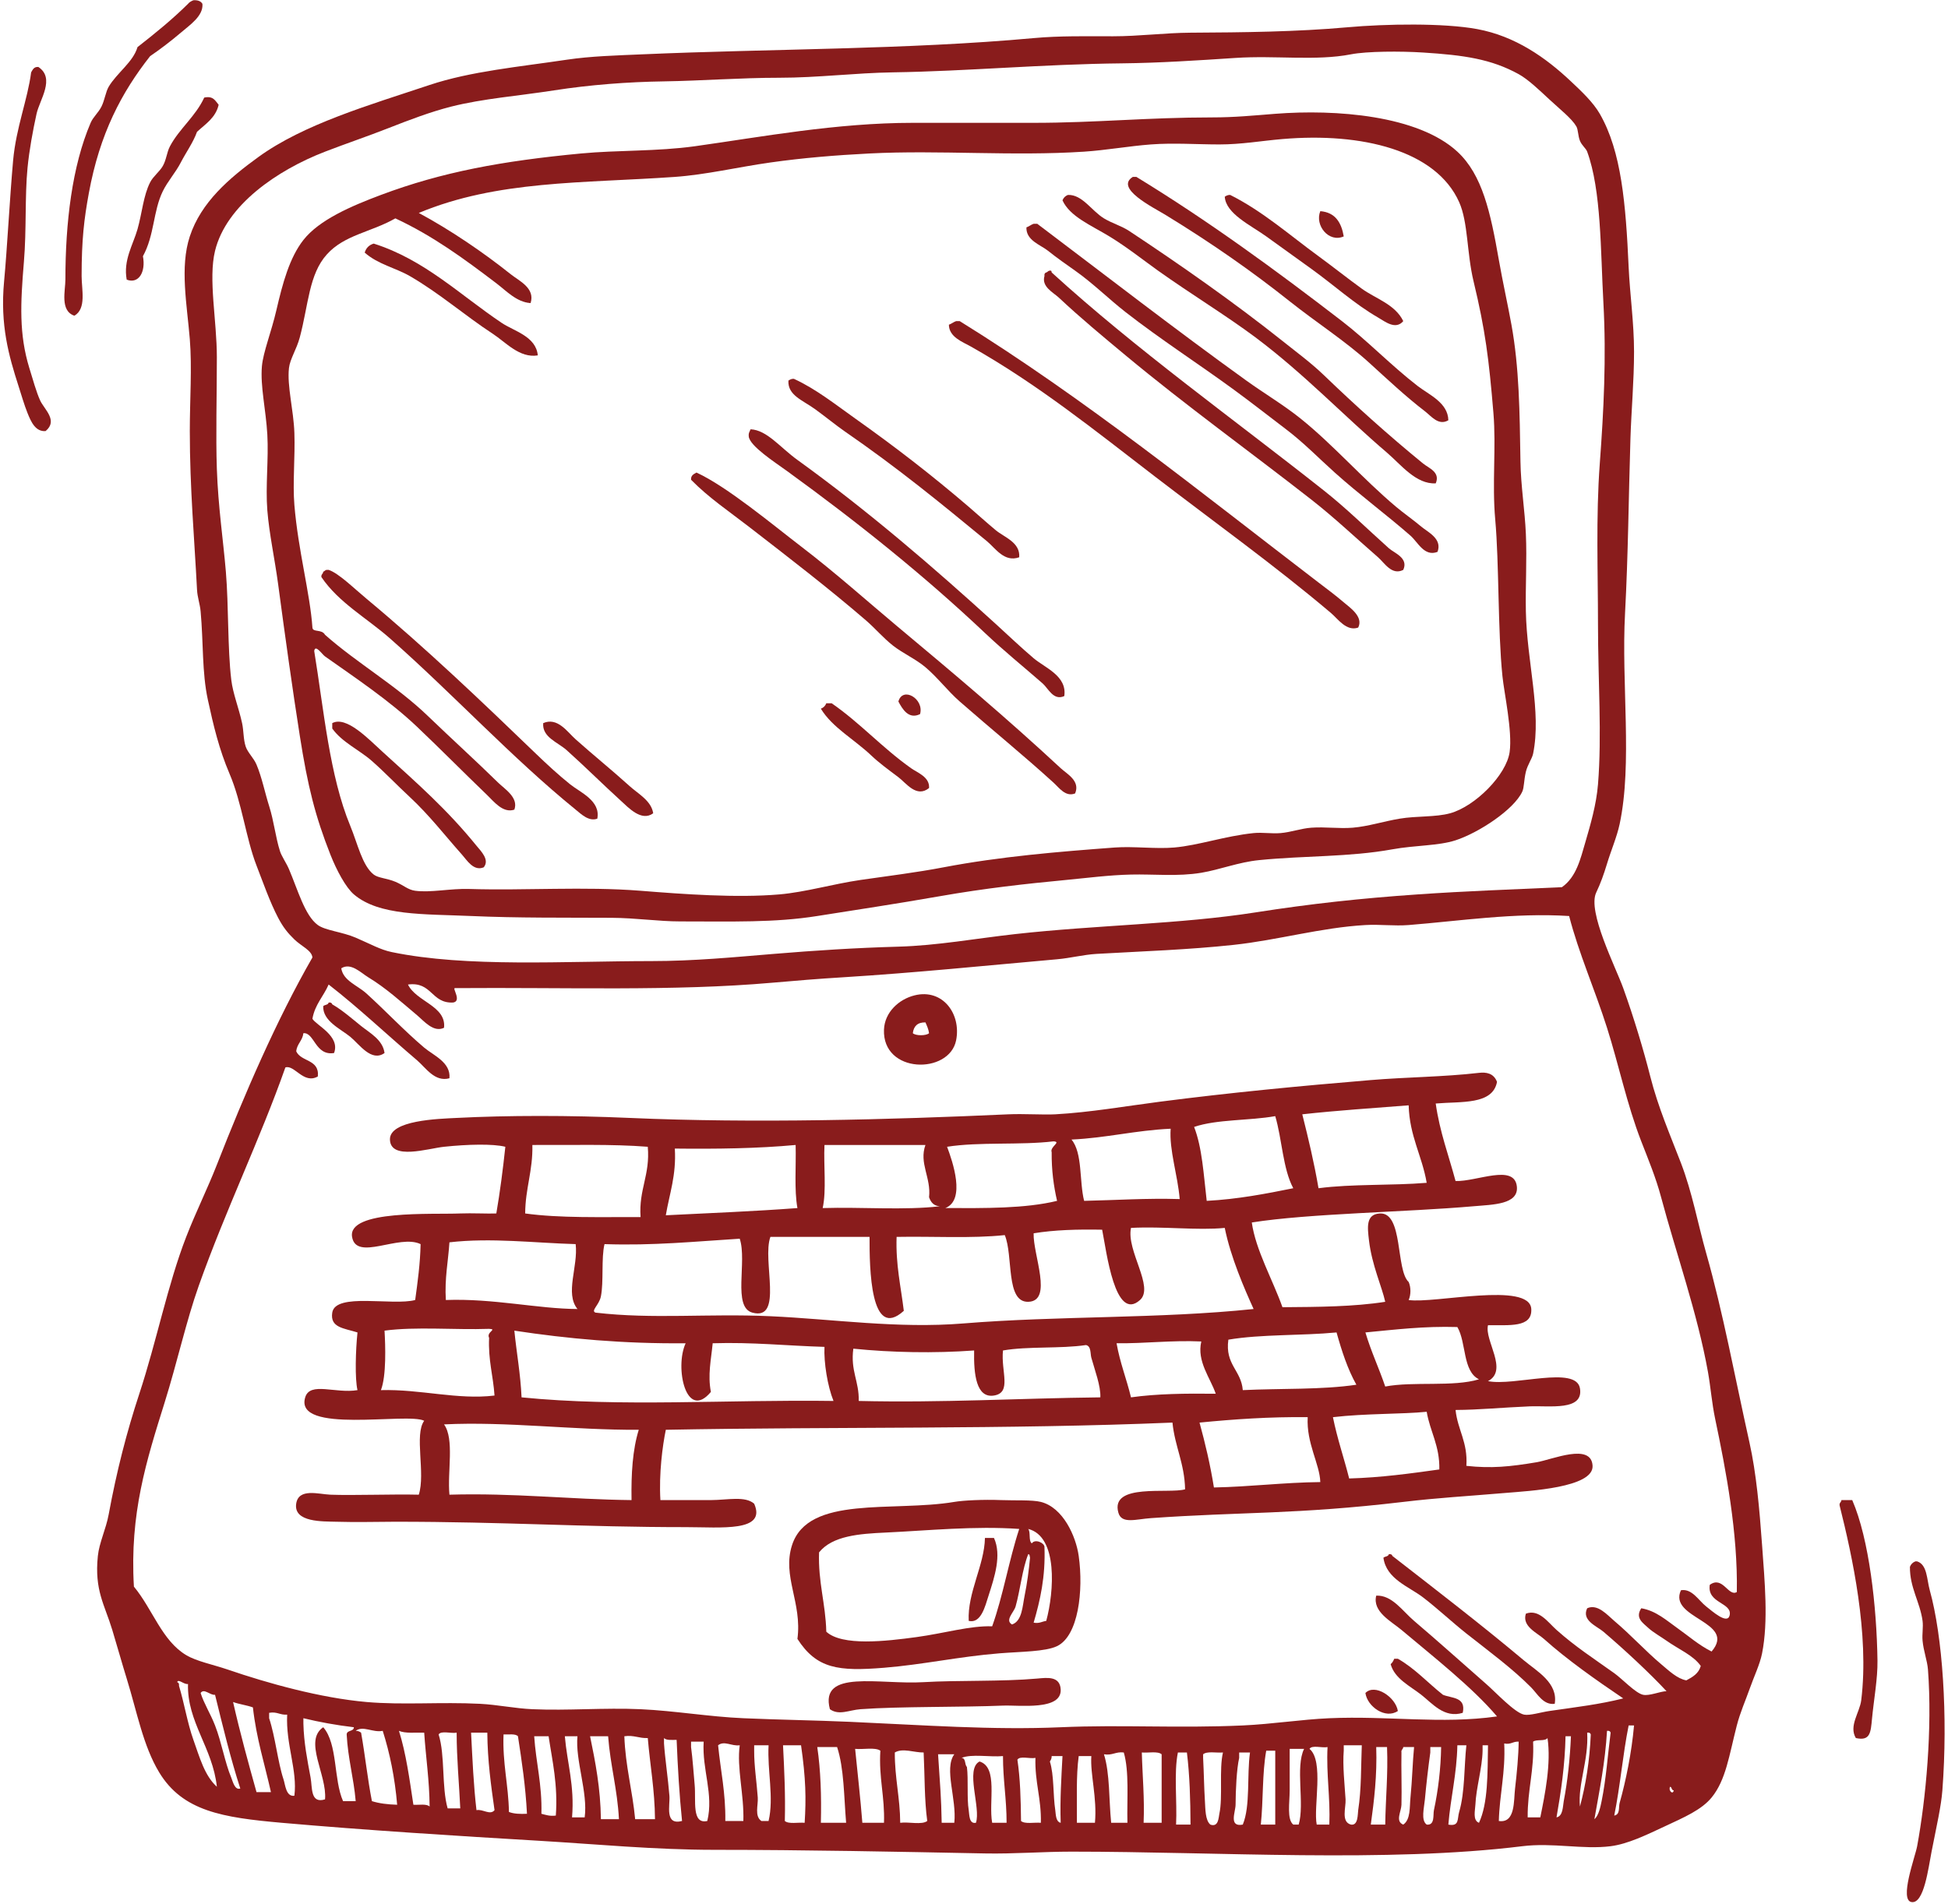 <?xml version="1.0" encoding="UTF-8" standalone="no"?><svg xmlns="http://www.w3.org/2000/svg" xmlns:xlink="http://www.w3.org/1999/xlink" fill="#000000" height="1694.3" preserveAspectRatio="xMidYMid meet" version="1" viewBox="359.7 379.7 1733.4 1694.3" width="1733.4" zoomAndPan="magnify"><g fill="#891c1c" fill-rule="evenodd" id="change1_1"><path d="M 539.828 383.125 C 540.75 393.945 528.559 401.945 520.578 408.801 C 511.887 416.238 501.895 423.805 493.293 429.656 C 467.973 461.828 448.457 498.527 438.754 551.594 C 434.535 574.613 432.328 592.887 432.328 625.402 C 432.328 637.547 436.77 654.348 425.91 660.691 C 412.898 656.355 417.891 638.324 417.891 628.605 C 417.891 578.098 423.793 527.699 440.344 489.027 C 442.582 483.801 447.223 480.062 449.977 474.57 C 452.816 468.938 453.777 461.383 456.395 456.934 C 463.559 444.711 478.215 434.945 482.062 421.629 C 497.684 409.422 513.031 396.984 526.992 383.125 C 528.168 381.637 529.91 380.684 531.801 379.918 C 535.785 379.68 538.461 380.734 539.828 383.125" fill="inherit"/><path d="M 1849.039 1973.102 C 1846.91 1973.09 1847.566 1970.289 1845.828 1969.902 C 1844.004 1973.18 1848.348 1977.539 1849.039 1973.102 Z M 1268.238 2000.383 C 1271.676 2003.359 1279.973 2001.469 1285.891 2002 C 1286.434 1980.57 1280.414 1965.762 1281.07 1944.23 C 1276.184 1945.238 1267.242 1942.18 1265.016 1945.832 C 1267.535 1962.578 1268.062 1981.301 1268.238 2000.383 Z M 1317.961 2002 C 1323.312 2002 1328.664 2002 1334.016 2002 C 1336.059 1979.59 1329.723 1958.949 1330.805 1942.633 C 1327.066 1942.633 1323.312 1942.633 1319.574 1942.633 C 1317.168 1960.551 1318.113 1981.82 1317.961 2002 Z M 1295.512 1942.633 C 1295.574 1944.832 1294.742 1946.148 1293.914 1947.441 C 1297.742 1959.672 1296.621 1977.152 1298.723 1990.758 C 1299.215 1993.969 1299.012 2001.121 1303.531 2002 C 1302.852 1980.98 1304.137 1961.949 1305.145 1942.633 C 1301.934 1942.633 1298.723 1942.633 1295.512 1942.633 Z M 1220.098 1952.262 C 1221.5 1963.488 1219.949 1980.148 1221.699 1990.758 C 1222.34 1994.539 1221.797 2003.262 1228.117 2002 C 1232.707 1988.73 1218.27 1954.07 1231.34 1947.441 C 1248.129 1952.582 1239.188 1983.441 1242.566 2002 C 1246.836 2002 1251.117 2002 1255.398 2002 C 1255.438 1981.082 1252.148 1963.531 1252.199 1942.633 C 1240.41 1943.672 1224.398 1940.512 1215.297 1944.23 C 1219.398 1944.398 1217.867 1950.211 1220.098 1952.262 Z M 1197.648 2002 C 1201.379 2002 1205.137 2002 1208.867 2002 C 1211.18 1980.852 1199.457 1953.898 1208.867 1941.031 C 1204.051 1941.031 1199.238 1941.031 1194.43 1941.031 C 1196.238 1969.102 1197.238 1978.492 1197.648 2002 Z M 1462.363 1939.422 C 1462.363 1941.031 1462.363 1942.633 1462.363 1944.23 C 1460.121 1953.973 1459.242 1972.602 1459.164 1985.941 C 1459.129 1992.312 1452.793 2006.039 1465.574 2003.602 C 1472.473 1986.961 1469.102 1960.051 1471.996 1939.422 C 1468.785 1939.422 1465.574 1939.422 1462.363 1939.422 Z M 1430.281 1941.031 C 1430.281 1942.09 1430.281 1943.152 1430.281 1944.23 C 1431.023 1958.93 1431.074 1969.602 1431.879 1982.73 C 1432.32 1989.723 1432.145 1999.82 1436.715 2003.602 C 1444.066 2006.211 1444.004 1997.23 1444.723 1993.969 C 1447.934 1979.211 1444.383 1954.512 1447.934 1939.422 C 1442.039 1939.93 1433.73 1938.051 1430.281 1941.031 Z M 1407.828 1939.422 C 1404.152 1957.68 1407.227 1982.68 1406.219 2003.602 C 1410.484 2003.602 1414.766 2003.602 1419.062 2003.602 C 1418.973 1981.219 1418.305 1959.41 1415.852 1939.422 C 1413.168 1939.422 1410.484 1939.422 1407.828 1939.422 Z M 1377.332 2002 C 1382.684 2002 1388.023 2002 1393.375 2002 C 1393.375 1981.668 1393.375 1961.352 1393.375 1941.031 C 1389.922 1938.051 1381.625 1939.93 1375.734 1939.422 C 1376.273 1960.289 1378.238 1979.699 1377.332 2002 Z M 1342.039 1941.031 C 1347.402 1958.133 1346.383 1981.602 1348.461 2002 C 1353.27 2002 1358.094 2002 1362.914 2002 C 1362.422 1980.539 1364.629 1956.41 1359.691 1939.422 C 1352.363 1938.512 1349.695 1942.262 1342.039 1941.031 Z M 1486.438 1937.801 C 1482.801 1957.699 1483.883 1982.328 1481.617 2003.602 C 1485.898 2003.602 1490.18 2003.602 1494.461 2003.602 C 1494.461 1981.668 1494.461 1959.73 1494.461 1937.801 C 1491.777 1937.801 1489.109 1937.801 1486.438 1937.801 Z M 1155.93 1939.422 C 1155.828 1961.98 1160.609 1979.66 1160.738 2002 C 1168.258 2000.949 1179.957 2004.082 1184.801 2000.383 C 1182.199 1981.602 1182.598 1959.801 1181.598 1939.422 C 1173.387 1939.609 1163.047 1935.18 1155.93 1939.422 Z M 1507.301 1941.031 C 1507.301 1950.602 1507.301 1962 1507.301 1973.102 C 1507.301 1983.871 1504.695 1999 1510.5 2003.602 C 1512.113 2003.602 1513.711 2003.602 1515.324 2003.602 C 1520.762 1984.969 1512.164 1952.312 1520.133 1936.199 C 1515.852 1936.199 1511.57 1936.199 1507.301 1936.199 C 1507.301 1937.801 1507.301 1939.422 1507.301 1941.031 Z M 1127.051 2002 C 1133.461 2002 1139.879 2002 1146.301 2002 C 1147.117 1978.691 1141.559 1961.82 1143.078 1937.801 C 1138.297 1934.578 1127.949 1936.91 1120.629 1936.199 C 1122.809 1958.09 1125.289 1979.68 1127.051 2002 Z M 1632.438 1934.602 C 1632.438 1936.199 1632.438 1937.801 1632.438 1939.422 C 1630.562 1952.852 1628.75 1968.801 1627.629 1981.133 C 1626.922 1988.832 1623.902 1999.781 1629.227 2003.602 C 1636.707 2004.422 1634.754 1994.883 1635.66 1990.758 C 1639.438 1973.199 1641.781 1953.559 1642.07 1934.602 C 1638.859 1934.602 1635.66 1934.602 1632.438 1934.602 Z M 1608.363 1934.602 C 1608.273 1936.652 1606.324 1936.82 1606.766 1939.422 C 1606.473 1953.582 1607.152 1971.781 1606.766 1985.941 C 1606.602 1991.961 1601.035 2000.75 1608.363 2003.602 C 1614.984 1999.152 1613.93 1988.102 1614.785 1979.531 C 1616.332 1964.133 1616.723 1947.211 1617.996 1934.602 C 1614.785 1934.602 1611.586 1934.602 1608.363 1934.602 Z M 1579.492 2003.602 C 1583.785 2003.602 1588.051 2003.602 1592.332 2003.602 C 1592.648 1980.391 1594.914 1959.133 1593.934 1934.602 C 1590.723 1934.602 1587.512 1934.602 1584.312 1934.602 C 1585.145 1960.051 1582.461 1981.973 1579.492 2003.602 Z M 1531.363 2003.602 C 1535.094 2003.602 1538.844 2003.602 1542.586 2003.602 C 1543.527 1979.121 1539.789 1959.34 1540.984 1934.602 C 1536.113 1935.609 1527.172 1932.551 1524.945 1936.199 C 1538.039 1947.062 1528.27 1987.91 1531.363 2003.602 Z M 1090.141 2002 C 1097.629 2002 1105.117 2002 1112.609 2002 C 1110.648 1978.82 1110.82 1953.512 1104.59 1934.602 C 1098.711 1934.602 1092.82 1934.602 1086.938 1934.602 C 1089.949 1955.109 1090.719 1977.871 1090.141 2002 Z M 1678.965 1937.801 C 1678.688 1953.133 1673.16 1971.051 1672.555 1985.941 C 1672.34 1990.91 1669.973 1999.852 1675.754 2002 C 1683.887 1984.449 1683.348 1958.242 1683.773 1933 C 1682.176 1933 1680.574 1933 1678.965 1933 C 1678.965 1934.602 1678.965 1936.199 1678.965 1937.801 Z M 1648.492 2003.602 C 1658.527 2005.441 1656.273 1998.59 1658.113 1992.359 C 1663.324 1974.742 1662.48 1951.102 1664.535 1933 C 1661.852 1933 1659.184 1933 1656.512 1933 C 1656.008 1958.711 1650.508 1979.422 1648.492 2003.602 Z M 1555.414 1937.801 C 1554.332 1951.16 1556.184 1967.609 1557.039 1981.133 C 1557.48 1988.289 1552.758 2001.25 1561.848 2003.602 C 1568.422 2004.66 1567.742 1994.129 1568.27 1990.758 C 1571.203 1971.801 1570.715 1951.762 1571.469 1933 C 1566.129 1933 1560.777 1933 1555.414 1933 C 1555.414 1934.602 1555.414 1936.199 1555.414 1937.801 Z M 1058.059 2000.383 C 1061.508 2003.359 1069.809 2001.469 1075.711 2002 C 1077.07 1980.41 1076.77 1962.84 1072.5 1933 C 1067.148 1933 1061.789 1933 1056.461 1933 C 1057.559 1954.871 1058.668 1976.77 1058.059 2000.383 Z M 1030.789 1937.801 C 1030.668 1951.031 1033.078 1965.992 1033.988 1979.531 C 1034.449 1986.27 1030.898 1996.051 1037.199 2000.383 C 1039.34 2000.383 1041.48 2000.383 1043.609 2000.383 C 1048.527 1979.422 1042.371 1955.652 1043.609 1933 C 1039.34 1933 1035.059 1933 1030.789 1933 C 1030.789 1934.602 1030.789 1936.199 1030.789 1937.801 Z M 998.691 1933 C 1000.887 1955.391 1005.488 1975.402 1005.109 2000.383 C 1010.461 2000.383 1015.809 2000.383 1021.16 2000.383 C 1021.918 1976.898 1015.168 1953.23 1017.938 1933 C 1010.738 1934.02 1004.238 1928.621 998.691 1933 Z M 1698.215 1931.402 C 1699.426 1957.199 1694.074 1976.441 1693.406 2000.383 C 1708.289 2002.633 1706.578 1982.23 1707.848 1971.5 C 1709.438 1958.09 1710.961 1941.941 1711.059 1929.789 C 1705.887 1929.441 1704.273 1932.629 1698.215 1931.402 Z M 974.633 1934.602 C 975.973 1944.102 977.09 1960.34 977.836 1968.301 C 979.129 1982.121 974.957 2003.559 989.07 2000.383 C 994.898 1976.359 984.309 1954.871 985.855 1929.789 C 982.113 1929.789 978.367 1929.789 974.633 1929.789 C 974.633 1931.402 974.633 1933 974.633 1934.602 Z M 1723.902 1929.789 C 1725.062 1955.039 1718.84 1972.859 1719.082 1997.172 C 1722.82 1997.172 1726.574 1997.172 1730.312 1997.172 C 1734.48 1976.719 1740.059 1949.191 1736.734 1926.57 C 1734.531 1929.719 1726.898 1927.449 1723.902 1929.789 Z M 950.559 1931.402 C 951.32 1943.449 954.16 1962.77 955.371 1977.93 C 956.07 1986.551 950.852 2004.508 966.605 2000.383 C 964.23 1977.09 962.785 1952.852 961.789 1928.191 C 957.531 1928.172 952.625 1928.789 950.559 1926.57 C 950.559 1928.191 950.559 1929.789 950.559 1931.402 Z M 1744.742 1997.172 C 1750.66 1996.039 1750.32 1987.152 1751.176 1982.73 C 1754.613 1964.781 1756.742 1944.961 1757.574 1924.973 C 1755.973 1924.973 1754.363 1924.973 1752.777 1924.973 C 1752.195 1951.141 1748.734 1974.43 1744.742 1997.172 Z M 924.887 1998.77 C 930.773 1998.77 936.652 1998.77 942.535 1998.77 C 942.332 1972.77 938.148 1950.75 936.117 1926.57 C 928.25 1926.941 923.973 1923.762 915.266 1924.973 C 916.227 1951.809 922.504 1973.352 924.887 1998.77 Z M 894.402 1998.77 C 899.746 1998.77 905.105 1998.77 910.449 1998.77 C 909.109 1972.301 902.766 1950.84 900.828 1924.973 C 895.473 1924.973 890.125 1924.973 884.77 1924.973 C 889.523 1948.051 894.059 1971.32 894.402 1998.77 Z M 868.73 1997.172 C 872.477 1997.172 876.219 1997.172 879.965 1997.172 C 882.992 1975.262 871.434 1945.961 873.547 1924.973 C 869.797 1924.973 866.059 1924.973 862.316 1924.973 C 864.383 1949.109 871.082 1968.609 868.73 1997.172 Z M 841.461 1993.969 C 845.301 1994.941 848.781 1996.281 854.297 1995.57 C 856.227 1967.961 851.203 1947.301 847.871 1924.973 C 843.594 1924.973 839.32 1924.973 835.043 1924.973 C 836.609 1948.551 842.195 1968.09 841.461 1993.969 Z M 812.578 1992.359 C 816.801 1994.02 822.426 1994.281 828.617 1993.969 C 827.379 1969.531 824.016 1947.23 820.598 1924.973 C 818.27 1922.492 812.383 1923.57 807.766 1923.371 C 806.758 1948.98 812.129 1968.199 812.578 1992.359 Z M 1765.605 1987.539 C 1770.758 1968.09 1774.23 1946.988 1775.227 1923.371 C 1774.875 1922.121 1773.891 1921.5 1772.027 1921.77 C 1773.465 1946.211 1763.543 1967.832 1765.605 1987.539 Z M 783.695 1990.758 C 789.305 1989.531 795.805 1995.609 799.746 1990.758 C 796.633 1968.73 793.523 1946.711 793.328 1921.77 C 788.516 1921.77 783.695 1921.77 778.883 1921.77 C 780.094 1945.16 781.078 1968.762 783.695 1990.758 Z M 758.027 1989.16 C 761.77 1989.16 765.516 1989.16 769.262 1989.16 C 768.234 1966.641 766.074 1945.27 766.047 1921.77 C 761.176 1922.77 752.234 1919.719 750.008 1923.371 C 755.902 1942.07 752.559 1970.012 758.027 1989.16 Z M 1778.449 1998.77 C 1782.266 1995.699 1783.852 1987.652 1784.871 1982.73 C 1788.914 1962.82 1790.301 1941.961 1792.895 1921.77 C 1792.527 1920.52 1791.531 1919.902 1789.684 1920.16 C 1788.031 1948.48 1782.934 1973.309 1778.449 1998.77 Z M 727.543 1985.941 C 732.562 1986.27 739.324 1984.859 741.988 1987.539 C 741.812 1964.18 738.617 1943.859 737.164 1921.77 C 729.332 1921.582 720.258 1922.621 714.707 1920.16 C 720.996 1940.078 724.105 1963.172 727.543 1985.941 Z M 681.012 1921.77 C 684.566 1941.75 686.785 1963.062 690.641 1982.73 C 697.16 1984.781 704.789 1985.699 713.105 1985.941 C 711.059 1961.801 706.586 1940.062 700.262 1920.16 C 691.441 1921.992 682.836 1915.211 676.207 1920.16 C 678.41 1920.09 679.727 1920.91 681.012 1921.77 Z M 1796.105 1995.57 C 1801.531 1994.691 1799.832 1988.16 1800.914 1984.34 C 1806.492 1964.5 1811.555 1939.672 1813.73 1915.359 C 1812.133 1915.359 1810.535 1915.359 1808.922 1915.359 C 1803.723 1941.16 1801.367 1969.828 1796.105 1995.57 Z M 629.672 1913.742 C 630.074 1930.82 633.191 1946.211 636.09 1961.871 C 637.719 1970.68 635.727 1985.23 648.922 1981.133 C 650.906 1959.473 629.539 1928.992 647.32 1916.961 C 660.324 1931.77 656.414 1963.488 664.973 1982.73 C 668.715 1982.73 672.461 1982.73 676.207 1982.73 C 674.453 1962.02 669.273 1944.73 668.188 1923.371 C 668.344 1919.25 674.445 1921.082 674.602 1916.961 C 658.797 1915.102 643.895 1912.359 629.672 1908.93 C 629.672 1910.531 629.672 1912.129 629.672 1913.742 Z M 599.188 1908.93 C 604.766 1925.84 606.859 1947.941 612.02 1963.469 C 613.578 1968.148 614.145 1978.969 621.652 1977.93 C 624.512 1955.262 613.906 1932.203 615.234 1905.73 C 608.816 1906.25 606.332 1902.859 599.188 1904.121 C 599.188 1905.73 599.188 1907.332 599.188 1908.93 Z M 587.953 1974.711 C 592.227 1974.711 596.512 1974.711 600.797 1974.711 C 595.227 1949.801 587.789 1926.762 584.75 1899.301 C 579.281 1897.293 572.559 1896.52 567.098 1894.5 C 573.312 1921.969 580.598 1948.391 587.953 1974.711 Z M 551.051 1915.359 C 556.902 1930.371 559.816 1948.398 565.5 1961.871 C 566.758 1964.852 568.535 1973.223 573.52 1971.5 C 564.875 1944.84 558.031 1916.398 551.051 1888.07 C 546.582 1888.66 541.293 1881.961 538.219 1886.473 C 541.234 1896.02 546.965 1904.812 551.051 1915.359 Z M 518.965 1880.062 C 523.727 1895.742 526.418 1913.102 531.801 1928.191 C 537.312 1943.629 541.738 1960.07 552.664 1969.902 C 549.059 1935.441 526.016 1912.172 526.996 1878.461 C 523.43 1879.16 518.289 1873.48 517.363 1876.832 C 518.621 1877.191 519.227 1878.199 518.965 1880.062 Z M 1613.184 1202.992 C 1600.254 1204.012 1587.777 1202.242 1574.691 1202.992 C 1535.371 1205.223 1496.613 1216.422 1457.555 1220.633 C 1416.922 1225.012 1377.445 1226.27 1335.617 1228.66 C 1323.867 1229.332 1312.195 1232.422 1300.32 1233.461 C 1237.32 1239.02 1175.039 1245.441 1109.398 1249.52 C 1088.137 1250.82 1068.188 1252.453 1046.828 1254.332 C 959.219 1262.043 863.004 1258.352 764.445 1259.133 C 762.023 1259.152 770.789 1270.762 762.844 1271.973 C 743.266 1272.82 744.25 1253.121 722.727 1255.93 C 730.02 1271.18 756.992 1275.023 754.816 1294.434 C 745.473 1298.922 737.098 1288.531 730.754 1283.203 C 716.105 1270.91 703.133 1259.043 687.438 1249.52 C 680.824 1245.52 671.922 1236.07 663.359 1241.492 C 665.195 1252.672 677.602 1256.492 685.828 1263.961 C 703.438 1279.961 719.094 1296.762 737.164 1312.09 C 745.379 1319.039 760.988 1325.191 759.629 1339.359 C 746.527 1342.961 738.633 1330.012 730.754 1323.32 C 703.977 1300.543 678.84 1276.66 652.137 1255.93 C 647.629 1266.402 639.926 1273.66 637.699 1286.422 C 641.117 1292.25 662.691 1301.832 656.953 1316.902 C 640.141 1319.602 639.461 1298.312 629.672 1299.262 C 628.871 1305.93 624.066 1308.609 623.266 1315.301 C 627.5 1324.953 644.137 1322.23 642.516 1337.762 C 629.883 1344.973 621.727 1327.051 613.633 1329.73 C 590.926 1394.152 560.598 1456.332 536.617 1523.871 C 525.402 1555.449 517.43 1592.051 506.129 1628.152 C 490.047 1679.582 474.984 1726.641 478.859 1791.801 C 495.598 1812.031 503.754 1839.859 525.383 1852.77 C 534.641 1858.32 549.023 1861.082 562.285 1865.602 C 598.219 1877.93 645 1890.902 685.828 1894.5 C 718.145 1897.328 751.945 1894.312 786.91 1896.102 C 802.191 1896.879 817.992 1900.23 833.434 1900.902 C 864.961 1902.301 897.316 1899.449 929.703 1900.902 C 960.094 1902.301 990.531 1907.59 1021.16 1908.93 C 1052.758 1910.312 1084.438 1910.762 1115.82 1912.129 C 1181.199 1915.02 1242.848 1919.621 1303.531 1916.961 C 1358.332 1914.539 1406.973 1918 1465.574 1915.359 C 1491.801 1914.172 1517.828 1910.012 1542.586 1908.93 C 1595.281 1906.621 1642.008 1914.352 1691.809 1907.332 C 1669.809 1881.359 1634.805 1853.922 1606.766 1830.32 C 1597.797 1822.762 1580.723 1814.133 1584.312 1799.832 C 1598.414 1799.172 1607.684 1813.52 1617.996 1822.289 C 1640.598 1841.5 1658.816 1858.02 1682.176 1878.461 C 1690.688 1885.891 1707.57 1904.09 1715.883 1905.73 C 1720.996 1906.73 1730.562 1903.641 1738.332 1902.5 C 1762.23 1899.039 1783.273 1896.582 1804.113 1891.293 C 1780.227 1875.141 1754.059 1856.77 1733.523 1838.332 C 1727.391 1832.832 1713.816 1827.172 1717.469 1815.871 C 1729.078 1811.512 1737.113 1823.52 1744.742 1830.32 C 1761.602 1845.32 1777.129 1855.301 1796.105 1868.832 C 1803.219 1873.891 1815.016 1886.633 1821.766 1888.07 C 1827.395 1889.262 1836.852 1885.031 1842.617 1884.859 C 1828.062 1869.121 1804.992 1847.699 1786.473 1831.922 C 1780.652 1826.973 1766.816 1821.961 1772.027 1811.062 C 1781.332 1806.789 1789.984 1817.129 1796.105 1822.289 C 1811.34 1835.141 1823.68 1848.93 1837.809 1860.801 C 1844.781 1866.66 1852.188 1873.82 1860.27 1875.23 C 1865.848 1872.27 1871.277 1869.141 1873.102 1862.402 C 1866.352 1852.793 1853.309 1847.57 1842.617 1839.93 C 1838.426 1836.949 1830.367 1832.262 1826.574 1828.699 C 1821.641 1824.082 1814.461 1819.828 1820.152 1811.062 C 1833.324 1813.242 1842.98 1822.18 1852.25 1828.699 C 1862.246 1835.762 1871.262 1843.812 1882.734 1849.562 C 1905.512 1822.922 1843.789 1820.262 1855.461 1795.02 C 1865.371 1793.359 1871.137 1804.129 1877.922 1809.461 C 1883.34 1813.699 1896.66 1825.699 1898.762 1817.492 C 1901.559 1805.84 1878.492 1806.941 1881.121 1790.223 C 1892.68 1781.812 1897.668 1801.078 1905.184 1796.621 C 1906.191 1744.191 1895.516 1688.152 1885.934 1642.609 C 1882.934 1628.34 1881.953 1614.5 1879.523 1600.883 C 1870.141 1548.41 1850.852 1494.16 1837.809 1445.242 C 1833.172 1427.832 1826.664 1412.25 1820.152 1395.512 C 1807.398 1362.691 1800.184 1327.52 1789.684 1294.434 C 1778.805 1260.191 1764.586 1228.34 1755.973 1194.961 C 1707.246 1191.855 1658.504 1199.383 1613.184 1202.992 Z M 1770.43 1129.188 C 1774.961 1113.609 1780.164 1095.957 1781.648 1077.836 C 1785.211 1034.332 1781.648 985.102 1781.648 935.047 C 1781.648 889.391 1779.723 839.883 1783.246 792.246 C 1786.723 745.457 1789.152 697.938 1786.473 649.457 C 1783.891 602.73 1784.684 549.191 1772.027 514.691 C 1770.906 511.668 1767.332 509.25 1765.605 505.059 C 1763.805 500.676 1764.082 495.148 1762.395 492.227 C 1758.355 485.215 1747.816 476.965 1738.332 468.152 C 1729.77 460.207 1719.609 450.398 1711.059 445.688 C 1686.543 432.191 1662.316 428.754 1626.016 426.449 C 1605.984 425.164 1575.941 425.289 1561.848 428.047 C 1530.773 434.117 1494.699 428.902 1459.164 431.258 C 1425.094 433.512 1390.957 435.73 1358.094 436.082 C 1287.832 436.801 1220.188 443.082 1154.32 444.09 C 1120.797 444.594 1087.328 448.898 1053.238 448.898 C 1018.711 448.898 984.266 451.594 950.559 452.121 C 918.137 452.602 884.613 455.172 852.684 460.133 C 821.25 465.027 789.387 467.445 761.242 474.562 C 742.754 479.258 724 486.398 705.086 493.828 C 686.672 501.055 667.402 507.551 648.922 514.691 C 606.312 531.137 561.012 562.25 551.051 602.934 C 544.914 628.051 552.664 664.957 552.664 697.598 C 552.664 731.984 551.641 767.594 552.664 797.07 C 553.836 830.953 558.375 860.734 560.684 888.512 C 563.246 919.27 562.129 956.695 565.5 984.785 C 566.953 996.961 572.195 1009.805 575.117 1023.277 C 576.629 1030.227 576.145 1037.52 578.332 1044.156 C 580.105 1049.492 585.531 1054.391 587.953 1060.195 C 592.762 1071.617 595.387 1085.113 599.188 1097.09 C 603.508 1110.688 604.766 1124.375 608.816 1137.195 C 610.281 1141.816 614.445 1147.645 616.84 1153.25 C 624.707 1171.645 630.918 1194.551 642.516 1202.992 C 649.211 1207.871 664.328 1209.102 676.207 1214.223 C 689.812 1220.07 698.07 1224.93 708.293 1227.062 C 775.043 1240.902 862.484 1235.082 939.324 1235.07 C 977.391 1235.07 1012.848 1231.582 1048.438 1228.66 C 1085.32 1225.602 1121.238 1223.293 1159.129 1222.23 C 1193.59 1221.281 1228.418 1214.891 1263.414 1211 C 1336.156 1202.93 1409.82 1202.242 1476.805 1191.754 C 1526.328 1184.008 1570.324 1179.238 1621.207 1175.723 C 1664.293 1172.727 1703.809 1171.406 1749.566 1169.289 C 1762.41 1160.223 1766.023 1144.246 1770.43 1129.188 Z M 637.699 1231.863 C 637.16 1225.551 627.828 1221.82 621.652 1215.82 C 615.84 1210.18 611.715 1205.133 607.207 1196.562 C 599.781 1182.438 593.535 1164.391 587.953 1150.039 C 578.531 1125.762 575.082 1094.406 563.898 1068.219 C 554.688 1046.66 549.625 1025.48 544.645 1002.438 C 539.355 977.984 540.781 951.883 538.219 923.816 C 537.633 917.309 535.359 911.277 535.016 904.551 C 532.73 859.828 528.598 814.371 528.598 763.375 C 528.598 735.219 530.664 707.09 528.598 681.543 C 526.141 651.172 519.555 617.5 528.598 590.09 C 538.656 559.578 563.711 538.25 589.566 519.488 C 630.043 490.137 688.238 473.266 741.988 455.32 C 778.527 443.121 822.117 439.129 863.926 432.859 C 885.395 429.633 908.82 429.043 931.305 428.047 C 1044.219 423.098 1166.949 423.918 1279.469 413.617 C 1302.652 411.488 1326.41 411.992 1350.059 411.992 C 1373.316 411.992 1396.395 408.922 1419.062 408.797 C 1466.215 408.543 1513.574 408.027 1558.637 403.984 C 1592.723 400.914 1644.273 400.07 1674.152 405.586 C 1707.977 411.828 1735.109 430.93 1757.574 452.121 C 1766.727 460.723 1777.277 470.621 1783.246 480.996 C 1802.574 514.551 1806.379 561.355 1808.922 617.363 C 1810.043 641.918 1813.73 666.973 1813.73 692.773 C 1813.73 718.887 1811.312 745.156 1810.535 769.797 C 1808.859 823.121 1808.508 873.625 1805.723 925.414 C 1802.324 988.285 1812.449 1059.012 1800.914 1113.133 C 1798.484 1124.516 1793.246 1136.641 1789.684 1148.426 C 1786.684 1158.262 1784.055 1165.625 1780.051 1174.102 C 1772.055 1190.973 1797.336 1240.32 1804.113 1259.133 C 1813.668 1285.703 1822.207 1314.18 1828.176 1337.762 C 1835.148 1365.223 1845.789 1389.621 1855.461 1414.77 C 1865.547 1441.02 1870.609 1469.262 1877.922 1495 C 1893.121 1548.543 1903.172 1603.973 1916.418 1663.449 C 1922.523 1690.801 1925.344 1722.629 1927.66 1754.902 C 1930.004 1787.609 1933.34 1822.332 1927.66 1851.172 C 1925.707 1861.043 1920.52 1871.641 1916.418 1883.262 C 1912.93 1893.191 1908.195 1903.699 1905.184 1915.359 C 1898.371 1941.75 1895.551 1963.879 1882.734 1979.531 C 1873.68 1990.562 1858.254 1997.148 1841.02 2005.199 C 1824.762 2012.781 1808.203 2020.898 1792.895 2022.84 C 1768.262 2025.973 1741.531 2019.469 1714.27 2022.84 C 1594.098 2037.691 1443.312 2027.672 1313.152 2027.672 C 1287.605 2027.672 1261.754 2029.77 1236.141 2029.27 C 1159.02 2027.762 1076.039 2026.059 995.477 2026.059 C 942.152 2026.039 890.008 2021 839.852 2018.031 C 768.059 2013.789 684.773 2008.57 610.418 2002 C 557.992 1997.359 522.301 1991.789 501.316 1957.062 C 487.008 1933.371 481.664 1903.441 472.441 1873.629 C 468.102 1859.602 463.91 1844.512 459.602 1830.32 C 452.77 1807.762 443.605 1795.152 446.773 1764.531 C 447.992 1752.641 454.02 1740.539 456.395 1727.629 C 463.492 1689.18 472.332 1654.582 483.676 1620.141 C 499.137 1573.18 508.777 1523.422 525.383 1480.539 C 533.875 1458.621 544.336 1437.66 552.664 1416.371 C 577.328 1353.301 605.848 1287.34 637.699 1231.863" fill="inherit"/><path d="M 393.824 439.293 C 409.082 449.438 395.008 468.383 392.223 480.996 C 388.988 495.695 385.711 513.41 384.191 529.137 C 381.723 554.668 383.363 584.031 380.988 612.566 C 377.852 650.156 376.582 677.098 385.793 707.238 C 388.914 717.426 392.129 728.891 395.422 736.105 C 399.074 744.07 411.668 753.965 400.242 763.379 C 391.223 763.984 387.387 755.238 384.191 747.332 C 381.312 740.207 378.484 730.445 376.172 723.27 C 367.586 696.551 359.688 669.105 363.336 630.203 C 366.102 600.695 368.312 556.793 371.355 522.699 C 374.012 493.09 384.312 468.285 387.402 444.098 C 388.805 441.754 389.797 439.012 393.824 439.293" fill="inherit"/><path d="M 554.27 472.973 C 551.531 484.652 542.504 490.066 535.016 497.02 C 531.43 506.871 525.395 514.992 520.582 524.309 C 515.781 533.59 508.984 540.844 504.531 549.977 C 495.887 567.695 497.191 588.988 486.883 607.73 C 489.582 621.938 483 632.668 472.445 628.582 C 469.223 611.207 478.164 597.465 482.066 583.672 C 486.168 569.16 487.273 553.781 493.301 541.953 C 496 536.637 501.645 532.539 504.531 527.516 C 507.848 521.734 508.043 515.371 510.949 509.871 C 519.156 494.301 533.723 483.324 541.434 466.543 C 549.574 464.812 551.309 469.508 554.27 472.973" fill="inherit"/><path d="M 671.391 1114.73 C 677.93 1130.512 682.008 1150.121 692.246 1158.062 C 696.27 1161.188 703.926 1161.297 711.508 1164.484 C 718.992 1167.613 722.672 1171.637 729.145 1172.484 C 742.996 1174.34 760.348 1170.363 777.281 1170.887 C 826.754 1172.438 879.594 1168.512 929.703 1172.484 C 967.91 1175.551 1015.211 1178.996 1053.242 1175.723 C 1076.543 1173.688 1100.332 1166.547 1125.441 1162.863 C 1149.859 1159.309 1174.922 1156.293 1199.242 1151.625 C 1249.797 1141.977 1301.676 1137.723 1351.66 1133.988 C 1368.328 1132.754 1388.168 1135.422 1404.605 1133.988 C 1426.219 1132.086 1449.805 1123.758 1475.211 1121.152 C 1483.066 1120.355 1491.027 1121.844 1499.27 1121.152 C 1508.41 1120.391 1517.488 1116.996 1526.555 1116.355 C 1538.992 1115.445 1551.09 1117.371 1563.453 1116.355 C 1577.086 1115.215 1590.797 1110.719 1605.172 1108.316 C 1620.492 1105.773 1637 1107.105 1650.094 1103.516 C 1672.359 1097.371 1700.211 1069.387 1703.035 1048.949 C 1705.605 1030.402 1698.117 996.297 1696.637 981.582 C 1692.395 940.262 1693.777 881.836 1690.199 841.984 C 1687.316 809.824 1691.145 777.84 1688.602 747.328 C 1684.578 699.125 1681.402 673.586 1670.953 630.191 C 1664.832 604.812 1666.141 577.586 1658.117 559.602 C 1637.547 513.527 1571.645 497.418 1500.883 503.457 C 1481.973 505.055 1464.461 508.254 1444.727 508.254 C 1424.945 508.254 1403.988 506.727 1383.746 508.254 C 1364.086 509.746 1344.109 513.383 1324.391 514.68 C 1260.875 518.859 1195.562 513.105 1133.461 516.293 C 1103.281 517.832 1074.051 520.23 1045.23 524.316 C 1016.301 528.398 988.008 535.188 960.188 537.152 C 877.617 542.922 802.215 540.074 732.359 569.223 C 760.738 584.52 789.863 604.375 814.184 623.793 C 821.613 629.707 836.117 636.109 831.832 649.453 C 819.398 648.641 810.316 638.617 801.348 631.805 C 772.988 610.277 745.465 589.902 711.508 574.047 C 689.766 586.438 666.324 588.605 650.539 606.133 C 634.555 623.867 634.207 650.871 626.469 679.938 C 623.609 690.676 617.77 699.137 616.84 707.223 C 615.004 723.172 620.938 744.383 621.652 764.965 C 622.398 786.48 620.031 809.691 621.652 829.148 C 625.035 869.812 635.645 908.02 637.703 938.246 C 637.961 942.758 646.012 939.363 648.926 944.672 C 677.488 969.934 712.176 989.703 740.379 1016.875 C 761.418 1037.129 783.094 1056.754 802.949 1076.234 C 808.797 1081.953 821.316 1089.531 817.395 1100.293 C 807.289 1103.699 799.25 1093.152 793.328 1087.457 C 771.887 1066.863 751.781 1046.441 730.754 1026.488 C 706.121 1003.105 675.715 982.863 648.926 963.922 C 646.281 962.055 640.188 952.746 639.305 959.109 C 647.863 1011.508 652.91 1070.172 671.391 1114.73 Z M 1494.457 480.984 C 1548.371 476.777 1621.438 482.328 1656.516 514.68 C 1678.82 535.273 1686.055 568.945 1693.414 610.957 C 1696.832 630.461 1701.363 650.652 1704.637 668.699 C 1711.547 706.723 1711.98 746.18 1712.66 790.637 C 1712.988 812.117 1716.551 833.703 1717.473 854.832 C 1718.504 878.152 1717.023 900.879 1717.473 923.812 C 1718.359 968.793 1731.559 1013.242 1723.898 1050.574 C 1723.023 1054.84 1718.891 1060.523 1717.473 1066.586 C 1715.629 1074.488 1715.98 1080.559 1714.273 1084.246 C 1706.758 1100.438 1675.219 1120.984 1654.918 1127.578 C 1639.414 1132.582 1619.391 1131.867 1598.746 1135.59 C 1559.84 1142.621 1521.223 1141.105 1480.023 1145.215 C 1461.781 1147.043 1445.09 1153.723 1428.68 1156.461 C 1407.574 1159.977 1386.289 1157.566 1366.098 1158.062 C 1346.523 1158.523 1327.117 1161.066 1308.352 1162.863 C 1272.477 1166.293 1236.305 1170.242 1196.039 1177.324 C 1156.211 1184.305 1121.52 1189.457 1086.941 1194.957 C 1048.973 1200.996 1011.449 1199.77 965.004 1199.77 C 945.676 1199.77 925.43 1196.668 904.035 1196.559 C 862.68 1196.34 820.703 1196.801 778.883 1194.957 C 736.598 1193.105 697.051 1194.875 674.605 1175.723 C 667.395 1169.555 659.211 1154.281 653.738 1140.414 C 640.16 1105.965 633.555 1079.664 626.469 1034.523 C 619.867 992.477 613.504 946.793 607.207 899.738 C 604.207 877.254 599.242 854.723 597.586 833.973 C 595.855 812.25 598.816 788.285 597.586 766.578 C 596.312 744.047 591.188 723.488 592.77 705.598 C 593.898 692.992 601.051 675.523 605.613 655.863 C 611.211 631.707 617.293 609.113 629.672 593.297 C 643.699 575.371 672.285 563.078 698.66 553.188 C 753.238 532.715 806.441 522.969 876.75 516.293 C 908.961 513.238 944.391 514.535 977.84 509.879 C 1037.09 501.59 1103.84 489.02 1171.973 489.02 C 1207.809 489.02 1243.625 489.02 1279.469 489.02 C 1334.34 489.02 1380.945 484.195 1438.312 484.195 C 1458.508 484.195 1475.332 482.473 1494.457 480.984" fill="inherit"/><path d="M 1648.492 753.738 C 1639.785 758.887 1633.344 750.109 1627.633 745.727 C 1610.656 732.707 1594.555 717.547 1577.895 702.402 C 1556.754 683.188 1531.113 666.785 1507.297 647.855 C 1473.832 621.25 1438.215 596.281 1396.594 570.828 C 1385.914 564.309 1351.367 547.27 1367.711 537.152 C 1368.781 537.152 1369.852 537.152 1370.918 537.152 C 1434.254 575.824 1494.629 619.898 1553.816 665.504 C 1576.766 683.176 1597.293 704.762 1621.207 723.258 C 1631.23 731.012 1648.164 738.039 1648.492 753.738" fill="inherit"/><path d="M 1637.258 809.902 C 1619.648 810.801 1606.418 793.293 1593.938 782.629 C 1554.926 749.328 1520.438 712.613 1476.809 679.93 C 1451.496 660.992 1420.117 641.875 1390.176 620.594 C 1378.113 612.004 1362.715 599.766 1346.852 590.09 C 1330.523 580.148 1311.711 572.457 1305.137 558.004 C 1306.035 555.684 1307.652 554.086 1309.949 553.191 C 1322.668 552.652 1331.012 567.328 1342.039 574.055 C 1349.266 578.445 1357.551 580.684 1364.508 585.289 C 1409.172 614.812 1457.754 648.777 1500.879 683.137 C 1513.652 693.336 1526.301 702.59 1537.781 713.641 C 1565.566 740.398 1594.855 766.801 1626.012 792.242 C 1631.141 796.418 1641.551 799.879 1637.258 809.902" fill="inherit"/><path d="M 1608.375 665.488 C 1601.57 673.609 1592.18 665.895 1585.922 662.285 C 1564.805 650.07 1547.152 633.805 1526.551 618.961 C 1515.41 610.93 1501.531 600.91 1486.441 590.082 C 1472.516 580.098 1450.516 569.914 1449.539 554.789 C 1450.832 553.949 1452.148 553.109 1454.352 553.18 C 1483.238 567.641 1507.301 588.988 1532.973 607.727 C 1545.824 617.117 1558.469 627.199 1571.473 636.625 C 1583.906 645.621 1601.047 650.457 1608.375 665.488" fill="inherit"/><path d="M 1555.41 590.102 C 1542.098 596 1529.414 580.203 1534.559 567.633 C 1547.926 568.73 1553.305 577.785 1555.41 590.102" fill="inherit"/><path d="M 1638.855 870.875 C 1627.062 875.402 1621.453 862.266 1614.785 856.438 C 1593.453 837.77 1569.453 820.059 1547.406 800.273 C 1532.75 787.125 1519.852 773.746 1504.082 761.766 C 1488.887 750.238 1473.516 738.145 1457.551 726.469 C 1425.953 703.352 1392.215 681.637 1361.281 657.488 C 1346.133 645.648 1332.223 631.762 1316.363 620.59 C 1308.523 615.062 1300.086 609.176 1292.305 602.934 C 1285.555 597.531 1272.637 593.75 1273.039 582.07 C 1275.43 581.242 1277.086 579.703 1279.465 578.863 C 1280.531 578.863 1281.602 578.863 1282.672 578.863 C 1343.477 624.75 1405.895 673.188 1468.781 718.445 C 1484.977 730.102 1501.84 740.031 1516.922 752.148 C 1546.117 775.574 1571.957 805.492 1601.957 830.746 C 1608.512 836.277 1617.074 842.23 1624.406 848.402 C 1630.305 853.379 1643.258 859.117 1638.855 870.875" fill="inherit"/><path d="M 838.25 695.996 C 821.996 698.637 809.805 684.348 798.141 676.73 C 773.422 660.594 750.707 640.613 724.34 625.387 C 711.605 618.055 696.117 615.016 684.227 604.527 C 685.445 600.418 688.117 597.73 692.242 596.5 C 737.574 610.859 769.113 642.285 806.164 667.098 C 817.238 674.508 836.648 679.02 838.25 695.996" fill="inherit"/><path d="M 1608.371 886.91 C 1598.168 892.113 1591.691 880.684 1585.926 875.668 C 1566.816 859.109 1547.684 840.855 1526.551 824.332 C 1472.27 781.879 1414.809 740.512 1361.293 695.988 C 1341.059 679.125 1321.68 663.145 1301.93 644.629 C 1296.84 639.875 1286.309 634.906 1289.105 625.387 C 1288.836 623.52 1289.453 622.531 1290.703 622.184 C 1292.004 621.867 1292.309 620.562 1293.918 620.574 C 1295.289 620.281 1295.422 621.191 1295.512 622.184 C 1370.465 690.547 1456.164 751.773 1537.781 816.309 C 1558.059 832.348 1575.391 849.59 1595.547 867.645 C 1600.359 871.961 1613.273 876.23 1608.371 886.91" fill="inherit"/><path d="M 1568.273 938.25 C 1557.848 941.914 1550.25 930.555 1544.199 925.414 C 1495.148 883.82 1439.609 843.914 1386.965 803.469 C 1335.031 763.574 1282.617 721.312 1223.316 687.961 C 1216.203 683.961 1204.164 679.672 1204.055 668.699 C 1206.434 667.867 1208.102 666.332 1210.48 665.5 C 1211.543 665.5 1212.617 665.5 1213.691 665.5 C 1325.277 734.609 1428.492 818.195 1532.973 898.137 C 1539.66 903.27 1548.191 909.562 1555.414 915.777 C 1560.832 920.414 1573.176 928.613 1568.273 938.25" fill="inherit"/><path d="M 1266.641 875.672 C 1253.309 880.441 1245.609 867.707 1237.75 861.242 C 1196.797 827.52 1158.75 796.285 1111 763.371 C 1104.41 758.824 1094.879 751.094 1085.336 744.109 C 1073.922 735.781 1060.531 731.629 1061.262 718.434 C 1062.559 717.602 1063.859 716.762 1066.082 716.836 C 1085.805 725.867 1103.207 739.785 1120.625 752.137 C 1155.703 776.992 1188.34 802.152 1221.703 830.746 C 1229.359 837.328 1237.57 844.793 1245.77 851.605 C 1253.375 857.922 1267.676 862.395 1266.641 875.672" fill="inherit"/><path d="M 1306.738 999.215 C 1297.074 1003.602 1292.5 992.359 1287.488 987.98 C 1270.707 973.305 1253.352 959.332 1236.145 943.07 C 1182.496 892.348 1123.621 845.047 1059.664 798.66 C 1049.457 791.277 1026.82 776.652 1025.973 768.176 C 1025.633 764.785 1026.812 763.965 1027.57 761.766 C 1042.219 762.449 1053.723 777.801 1069.281 789.035 C 1132.137 834.395 1190.254 884.484 1245.77 935.039 C 1256.66 944.957 1268.215 956.004 1279.469 965.535 C 1289.688 974.176 1309.363 981.293 1306.738 999.215" fill="inherit"/><path d="M 1316.375 1085.859 C 1307.891 1089.246 1302.223 1080.871 1297.125 1076.23 C 1270.973 1052.379 1241.559 1028.438 1213.691 1004.039 C 1203 994.672 1194.008 982.652 1183.203 973.547 C 1174.504 966.199 1163.184 961.234 1154.324 954.301 C 1145.547 947.406 1138.438 938.883 1130.25 931.836 C 1096.586 902.848 1061.941 876.27 1025.977 848.406 C 1008.711 835.043 989.988 822.414 974.637 806.691 C 974.355 802.668 977.094 801.664 979.441 800.266 C 1006.691 812.785 1047.375 846.812 1072.504 866.043 C 1103.805 889.996 1132.023 915.336 1157.535 936.641 C 1208.277 979.043 1255.121 1018.414 1303.543 1063.387 C 1309.145 1068.586 1321.129 1074.68 1316.375 1085.859" fill="inherit"/><path d="M 891.199 1108.32 C 883.738 1111.109 876.801 1104.238 871.949 1100.289 C 815.441 1054.41 762.555 997.129 706.688 947.879 C 686.059 929.699 661.137 916.121 645.719 893.34 C 645.273 890.75 647.238 890.559 647.32 888.512 C 648.617 888.211 648.926 886.91 650.535 886.91 C 651.027 887.039 651.652 886.762 652.137 886.91 C 660.883 889.738 674.285 902.969 685.828 912.578 C 738.926 956.762 787.992 1003.711 836.648 1050.57 C 846.215 1059.781 856.551 1069.352 867.133 1077.828 C 876.047 1084.98 894.32 1092.359 891.199 1108.32" fill="inherit"/><path d="M 1178.398 1015.262 C 1168.199 1020.27 1162.609 1010.672 1159.129 1004.039 C 1162.91 990.328 1182.27 1001.66 1178.398 1015.262" fill="inherit"/><path d="M 1186.41 1081.051 C 1175.25 1090.102 1166.039 1076.621 1159.129 1071.422 C 1150.309 1064.77 1142.148 1058.879 1135.07 1052.16 C 1119.859 1037.719 1100.25 1027.16 1090.141 1010.449 C 1092.449 1009.559 1094.07 1007.949 1094.961 1005.641 C 1096.559 1005.641 1098.172 1005.641 1099.781 1005.641 C 1125.051 1023.102 1144.352 1044.91 1170.371 1063.391 C 1176.078 1067.449 1187.102 1071.18 1186.41 1081.051" fill="inherit"/><path d="M 790.125 1151.629 C 781.117 1155.379 775.148 1145.199 770.863 1140.422 C 755.645 1123.371 741.98 1105.469 724.34 1089.059 C 712.949 1078.5 702.367 1067.32 690.641 1056.98 C 679.43 1047.09 664.266 1040.5 655.352 1028.109 C 655.352 1026.488 655.352 1024.891 655.352 1023.281 C 667.953 1016.621 687.492 1037.352 700.262 1048.949 C 731.574 1077.441 757.328 1099.941 783.695 1132.391 C 787.75 1137.359 795.617 1144.941 790.125 1151.629" fill="inherit"/><path d="M 940.938 1103.52 C 930.531 1111.238 918.938 1098.539 912.055 1092.281 C 895.465 1077.18 881.035 1062.699 863.93 1047.352 C 855.973 1040.219 842.004 1035.891 843.062 1023.281 C 855.852 1017.73 864.477 1031.07 871.949 1037.719 C 888.016 1052.059 903.539 1064.512 920.082 1079.449 C 927.598 1086.25 939.25 1092.32 940.938 1103.52" fill="inherit"/><path d="M 1171.969 1299.262 C 1174.578 1301.66 1183.82 1301.66 1186.41 1299.262 C 1185.879 1295.488 1184.488 1292.629 1183.199 1289.629 C 1176.121 1289.5 1172.711 1293.039 1171.969 1299.262 Z M 1173.578 1265.559 C 1198.68 1259.359 1215.191 1282.25 1210.48 1305.66 C 1204.328 1336.141 1144.711 1335.531 1146.301 1296.031 C 1146.922 1280.648 1159.512 1269.02 1173.578 1265.559" fill="inherit"/><path d="M 701.875 1316.898 C 690.129 1325.219 679.477 1309.059 671.391 1302.461 C 662.746 1295.398 646.754 1288.422 647.32 1275.191 C 648.617 1273.789 651.719 1274.219 652.137 1271.969 C 654 1271.711 654.988 1272.32 655.352 1273.57 C 664.441 1278.82 672.863 1286.27 681.012 1292.828 C 688.695 1299 700.328 1305.07 701.875 1316.898" fill="inherit"/><path d="M 759.625 1709.984 C 816.918 1708.312 866.66 1714.191 921.668 1714.793 C 921.258 1691.383 922.621 1669.754 928.098 1652.223 C 869.484 1652.543 810.492 1644.684 754.812 1647.414 C 764.227 1660.453 757.68 1689.465 759.625 1709.984 Z M 1427.078 1645.812 C 1432.148 1664.254 1436.652 1683.293 1439.891 1703.562 C 1472.406 1702.914 1501.742 1699.094 1534.562 1698.754 C 1534.039 1682.562 1522.062 1664.293 1523.34 1640.992 C 1489.246 1640.594 1457.77 1642.812 1427.078 1645.812 Z M 1545.797 1640.992 C 1549.637 1660.152 1555.613 1677.164 1560.234 1695.555 C 1588.824 1694.734 1614.641 1691.121 1640.465 1687.523 C 1640.891 1666.234 1632.254 1654.012 1629.223 1636.184 C 1607.766 1638.383 1574.414 1637.625 1545.797 1640.992 Z M 1252.199 1581.625 C 1250.215 1600.285 1260.344 1619.172 1244.16 1621.742 C 1228.434 1624.242 1226.055 1602.863 1226.512 1581.625 C 1191.109 1584.234 1152.848 1583.465 1119.027 1580.023 C 1116.355 1599.805 1124.262 1609.004 1123.836 1626.555 C 1198.32 1628.305 1266.891 1624.152 1338.82 1623.355 C 1339.332 1613.344 1333.703 1598.594 1330.805 1588.055 C 1329.82 1584.512 1330.758 1577.652 1325.992 1576.812 C 1303.156 1580.203 1274.504 1577.754 1252.199 1581.625 Z M 1353.258 1575.215 C 1356.281 1592.523 1362.16 1606.953 1366.098 1623.355 C 1389.066 1620.105 1414.992 1619.824 1441.516 1620.145 C 1436.738 1606.062 1424.48 1591.344 1428.668 1573.613 C 1401.805 1572.426 1379.23 1575.492 1353.258 1575.215 Z M 1549.012 1565.582 C 1517.766 1568.582 1482.012 1567.055 1452.738 1572.016 C 1449.641 1594.363 1464.16 1599.094 1465.578 1616.922 C 1499.223 1615.285 1535.957 1616.715 1566.66 1612.113 C 1558.938 1598.422 1553.68 1582.293 1549.012 1565.582 Z M 969.812 1575.215 C 914.73 1575.734 864.727 1571.195 817.391 1563.984 C 819.375 1583.914 822.859 1602.375 823.809 1623.355 C 912.113 1632.172 1006.938 1625.195 1101.379 1626.555 C 1096.102 1613.492 1092.676 1592.355 1093.352 1578.426 C 1060.074 1577.465 1029.227 1574.094 993.883 1575.215 C 992.43 1590.262 989.348 1603.172 992.27 1618.523 C 970.223 1644.883 959.867 1596.695 969.812 1575.215 Z M 698.656 1616.922 C 733.902 1615.953 766.82 1625.734 799.742 1621.742 C 798.566 1604.203 793.996 1590.062 794.926 1570.395 C 792.172 1565.172 802.621 1562.684 794.926 1562.383 C 764.441 1563.445 729.684 1560.234 701.871 1563.984 C 702.645 1577.074 703.605 1604.203 698.656 1616.922 Z M 1574.688 1565.582 C 1579.695 1582.484 1586.781 1597.344 1592.324 1613.715 C 1617.508 1608.965 1652.77 1614.273 1675.75 1607.293 C 1661.035 1600.082 1664.637 1574.562 1656.5 1560.773 C 1626.723 1559.863 1601.039 1563.082 1574.688 1565.582 Z M 759.625 1485.375 C 758.527 1502.434 755.25 1517.336 756.422 1536.715 C 798.641 1535.145 838.375 1544.594 873.547 1544.723 C 862.199 1530.754 874.281 1507.035 871.945 1486.973 C 835.273 1485.934 796.582 1481.086 759.625 1485.375 Z M 1374.125 1536.715 C 1351.777 1556.773 1344.293 1493.402 1340.434 1474.145 C 1318.609 1473.715 1297.844 1474.324 1279.465 1477.344 C 1278.82 1496.406 1296.992 1537.715 1274.656 1538.316 C 1254.379 1538.855 1261.492 1497.383 1253.781 1478.945 C 1224.309 1482.094 1189.516 1479.914 1157.527 1480.543 C 1156.668 1505.473 1161.367 1524.844 1163.941 1546.344 C 1134.113 1573.426 1133.402 1508.383 1133.457 1480.543 C 1104.043 1480.543 1074.637 1480.543 1045.227 1480.543 C 1037.605 1501.414 1057.234 1555.543 1029.176 1547.945 C 1011.305 1543.105 1024.715 1502.523 1017.934 1482.152 C 978.652 1484.594 940.828 1488.465 897.613 1486.973 C 894.586 1499.562 897.008 1520.543 894.398 1533.492 C 892.844 1541.234 885.199 1546.234 889.586 1547.945 C 941.062 1553.965 989.262 1548.594 1045.227 1551.145 C 1101.074 1553.684 1158.422 1562.344 1216.883 1557.574 C 1301.375 1550.664 1391.172 1553.516 1475.207 1544.723 C 1467.027 1526.695 1454.832 1498.785 1449.523 1472.543 C 1425.266 1474.945 1394.707 1471.016 1366.098 1472.543 C 1361.812 1492.906 1387.047 1525.105 1374.125 1536.715 Z M 1091.75 1454.887 C 1125.977 1453.816 1164.477 1457.023 1196.039 1453.273 C 1190.434 1452.996 1187.957 1449.586 1186.41 1445.246 C 1188.34 1427.645 1177.312 1415.016 1183.191 1398.734 C 1153.254 1398.734 1123.293 1398.734 1093.352 1398.734 C 1092.48 1417.105 1095.219 1439.105 1091.75 1454.887 Z M 960.184 1401.934 C 961.609 1425.824 955.395 1442.086 952.164 1461.305 C 991.375 1459.336 1030.996 1457.785 1069.277 1454.887 C 1066.324 1438.586 1068.195 1417.453 1067.684 1398.734 C 1033.914 1401.863 997.516 1402.363 960.184 1401.934 Z M 833.43 1398.734 C 833.941 1421.703 827.145 1437.355 827.023 1459.684 C 858.047 1463.973 894.555 1462.746 929.699 1462.906 C 927.984 1438.184 938.324 1425.543 936.117 1400.336 C 903.879 1397.805 867.965 1398.953 833.43 1398.734 Z M 1202.441 1400.336 C 1207.305 1413.246 1219.281 1447.746 1200.848 1454.887 C 1236.254 1454.992 1271.938 1455.383 1300.32 1448.473 C 1297.309 1435.434 1295.367 1421.336 1295.508 1405.145 C 1293.656 1400.305 1304.605 1395.887 1297.113 1395.516 C 1267.488 1399.055 1231.094 1395.816 1202.441 1400.336 Z M 1313.156 1393.914 C 1323.125 1405.855 1319.996 1430.926 1324.391 1448.473 C 1352.648 1447.855 1379.676 1445.996 1409.43 1446.875 C 1407.75 1425.824 1399.953 1403.164 1401.402 1384.273 C 1370.164 1385.676 1344.348 1392.473 1313.156 1393.914 Z M 1494.457 1373.066 C 1471.312 1377.207 1442.598 1375.746 1422.254 1382.676 C 1429.465 1401.133 1430.773 1425.523 1433.477 1448.473 C 1461.398 1446.984 1486.016 1442.156 1510.492 1437.234 C 1501.176 1419.824 1500.566 1393.684 1494.457 1373.066 Z M 1518.52 1371.445 C 1523.883 1392.844 1529.066 1414.387 1532.957 1437.234 C 1562.699 1433.293 1598.105 1434.984 1629.223 1432.414 C 1625.086 1408.215 1613.953 1391.004 1613.176 1363.434 C 1581.473 1365.953 1549.309 1368.016 1518.52 1371.445 Z M 1691.805 1342.578 C 1687.887 1363.266 1659.859 1359.844 1637.25 1361.836 C 1640.816 1387.145 1648.82 1408.016 1654.906 1430.816 C 1673.664 1431.484 1707.215 1415.246 1709.449 1435.633 C 1711.219 1451.785 1688.086 1451.766 1670.938 1453.273 C 1610.91 1458.555 1524.309 1459.645 1473.594 1467.715 C 1477.02 1492.172 1492.18 1518.605 1500.871 1543.125 C 1532.719 1542.895 1564.609 1542.695 1592.324 1538.316 C 1589.445 1525.055 1580.445 1505.645 1577.883 1483.773 C 1576.496 1471.984 1574.973 1460.395 1587.504 1459.684 C 1608.52 1458.516 1601.539 1509.996 1613.176 1520.676 C 1615.262 1525.312 1615.262 1532.055 1613.176 1536.715 C 1635.949 1540.156 1720.902 1520.074 1722.289 1544.723 C 1723.227 1561.613 1702.645 1558.863 1683.777 1559.172 C 1680.438 1572.715 1702.199 1599.203 1683.777 1608.914 C 1707.02 1613.645 1762.164 1594.863 1765.598 1615.324 C 1769.023 1635.684 1738.637 1630.613 1720.672 1631.375 C 1696.898 1632.363 1675.477 1634.504 1654.906 1634.582 C 1656.793 1652.465 1665.922 1663.145 1664.527 1684.312 C 1686.676 1686.773 1703.484 1685.062 1727.086 1681.094 C 1740.883 1678.781 1775.809 1663.492 1776.832 1684.312 C 1777.793 1703.762 1720.117 1706.652 1699.82 1708.383 C 1663.414 1711.473 1639.453 1712.723 1608.367 1716.414 C 1512.75 1727.742 1464.715 1725.113 1383.742 1730.852 C 1370.309 1731.801 1357.766 1736.293 1354.875 1726.023 C 1347.316 1699.312 1399.898 1709.484 1414.238 1705.184 C 1413.758 1682.125 1405.145 1667.203 1402.996 1645.812 C 1256.746 1651.965 1101.695 1649.355 952.164 1652.223 C 949.238 1666.453 945.953 1691.234 947.348 1714.793 C 961.051 1714.734 977.273 1714.875 992.27 1714.793 C 1007.188 1714.723 1022.625 1710.922 1030.785 1717.992 C 1042.066 1743.445 1001.344 1738.863 969.812 1738.863 C 878.426 1738.863 808.18 1734.055 711.504 1734.055 C 696.898 1734.055 676.742 1734.633 658.555 1734.055 C 647.18 1733.703 620.785 1734.762 623.262 1717.992 C 625.348 1703.824 643.258 1709.574 653.734 1709.984 C 673.992 1710.773 709.137 1709.395 732.355 1709.984 C 738.484 1690.875 728.137 1656.484 737.164 1644.195 C 722.223 1636.512 621.289 1656.582 631.281 1623.355 C 635.547 1609.113 658.254 1620.234 677.805 1616.922 C 675.402 1606.793 676.145 1581.285 677.805 1565.582 C 665.586 1561.734 653.27 1561.375 655.348 1547.945 C 658.145 1529.824 709.266 1542.074 729.141 1536.715 C 731.332 1520.715 733.566 1504.766 733.969 1486.973 C 714.875 1477.754 676.66 1502.605 672.988 1480.543 C 668.945 1456.254 744.855 1460.766 769.258 1459.684 C 779.438 1459.254 794.285 1460.035 801.344 1459.684 C 804.633 1440.516 807.203 1420.645 809.371 1400.336 C 798.195 1397.547 775.766 1398.137 754.812 1400.336 C 740.637 1401.824 707.188 1412.613 706.684 1393.914 C 706.211 1376.625 749.809 1375.484 766.043 1374.664 C 811.199 1372.336 866.133 1372.285 920.078 1374.664 C 1030.293 1379.516 1151.898 1376.234 1256.996 1371.445 C 1270.621 1370.824 1288.289 1372.023 1298.715 1371.445 C 1329.918 1369.715 1361.441 1364.145 1391.77 1360.238 C 1453.461 1352.254 1515.902 1346.246 1579.488 1340.965 C 1611.977 1338.262 1644.262 1338.195 1675.75 1334.543 C 1682.074 1333.812 1688.824 1334.758 1691.805 1342.578" fill="inherit"/><path d="M 1263.422 1809.461 C 1261.898 1814.801 1253.629 1821.68 1260.219 1825.5 C 1269.25 1822.48 1269.52 1809.219 1271.449 1799.828 C 1273.66 1789.059 1275.281 1776.789 1276.262 1766.129 C 1275.891 1764.898 1276.211 1762.961 1274.66 1762.922 C 1269.441 1775.891 1267.391 1795.488 1263.422 1809.461 Z M 1277.859 1753.309 C 1280.648 1749.078 1289.012 1752.738 1289.102 1756.52 C 1290.078 1783.148 1285.281 1804.039 1279.469 1823.891 C 1284.68 1824.828 1286.93 1822.801 1290.699 1822.289 C 1297.73 1796.25 1301.18 1747.199 1274.66 1740.461 C 1276.988 1743.48 1274.719 1751.102 1277.859 1753.309 Z M 1147.898 1743.68 C 1124.441 1744.762 1100.5 1746.48 1088.531 1761.32 C 1087.621 1787.91 1094.359 1806.828 1094.961 1831.922 C 1109.102 1844.922 1147.961 1840.441 1175.18 1836.73 C 1199.98 1833.359 1222.93 1826.449 1242.57 1827.121 C 1252.309 1799.941 1257.488 1768.23 1266.641 1740.461 C 1227.031 1737.648 1184.969 1741.949 1147.898 1743.68 Z M 1069.281 1838.328 C 1073.59 1806.031 1055.531 1782.672 1064.48 1754.898 C 1078.879 1710.172 1154.09 1725.602 1208.871 1716.41 C 1217.109 1715.012 1234.801 1714.16 1250.59 1714.789 C 1262.609 1715.281 1278.078 1714.441 1285.891 1716.41 C 1305.578 1721.371 1317.07 1746.738 1319.578 1764.531 C 1323.941 1795.5 1319.27 1835.691 1300.32 1844.762 C 1289.891 1849.75 1268.461 1849.602 1248.988 1851.172 C 1212.621 1854.109 1181.449 1861.172 1146.301 1864.02 C 1105.859 1867.281 1086.461 1865.02 1069.281 1838.328" fill="inherit"/><path d="M 2007.887 1714.789 C 2023 1749.66 2029.664 1809.789 2030.348 1857.59 C 2030.574 1873.781 2027.121 1892.238 2025.527 1908.93 C 2024.32 1921.648 2024.031 1929.441 2011.09 1926.57 C 2004.625 1915.84 2014.578 1903.719 2015.898 1892.891 C 2023.137 1833.859 2007.926 1764.621 1996.664 1719.617 C 1996.203 1717.008 1998.156 1716.84 1998.258 1714.789 C 2001.461 1714.789 2004.672 1714.789 2007.887 1714.789" fill="inherit"/><path d="M 1244.172 1748.488 C 1251.129 1763.75 1244.73 1783.148 1239.352 1799.828 C 1236.328 1809.23 1232.641 1824.961 1221.699 1822.289 C 1220.461 1797.09 1235.66 1772.828 1236.141 1748.488 C 1238.82 1748.488 1241.5 1748.488 1244.172 1748.488" fill="inherit"/><path d="M 1743.148 1896.102 C 1733.035 1897.461 1727.789 1887.23 1722.293 1881.66 C 1705.461 1864.621 1684.602 1849.379 1664.527 1833.531 C 1651.723 1823.391 1639.188 1811.531 1626.023 1801.43 C 1613.379 1791.742 1593.324 1785.133 1590.723 1766.133 C 1592.027 1764.75 1595.113 1765.18 1595.543 1762.922 C 1597.395 1762.66 1598.402 1763.281 1598.746 1764.531 C 1636.938 1794.219 1677.691 1825.551 1715.875 1857.59 C 1727.23 1867.109 1746.27 1877.449 1743.148 1896.102" fill="inherit"/><path d="M 2065.641 1769.348 C 2074.703 1772.219 2074.191 1785.41 2076.875 1795.02 C 2088.266 1835.891 2093.133 1906.84 2088.098 1973.098 C 2087.031 1987.238 2083.129 2003.969 2078.48 2027.672 C 2075.617 2042.25 2071.801 2073.961 2060.836 2072.578 C 2049.367 2071.141 2063.891 2032.32 2065.641 2022.84 C 2073.383 1980.848 2079.289 1918.539 2075.27 1865.602 C 2074.668 1857.719 2071.328 1849.23 2070.469 1839.93 C 2069.926 1834.188 2071.199 1827.809 2070.469 1822.289 C 2068.168 1805.41 2059.039 1792.801 2059.219 1774.16 C 2060.117 1771.848 2061.723 1770.25 2064.035 1769.348 C 2064.559 1769.348 2065.098 1769.348 2065.641 1769.348" fill="inherit"/><path d="M 1661.309 1904.121 C 1644.867 1909.25 1634.188 1895.699 1624.406 1888.07 C 1614.391 1880.238 1600.695 1873.781 1597.145 1860.801 C 1598.645 1859.621 1599.574 1857.871 1600.348 1855.988 C 1601.43 1855.988 1602.492 1855.988 1603.566 1855.988 C 1618.883 1864.73 1630.215 1877.449 1643.672 1888.07 C 1651.656 1891.328 1664.359 1889.859 1661.309 1904.121" fill="inherit"/><path d="M 1098.172 1900.898 C 1088.68 1864.91 1142.301 1879.238 1181.602 1876.828 C 1210.719 1875.059 1251.488 1876.441 1282.672 1873.629 C 1291.328 1872.852 1302.859 1871.211 1303.539 1883.262 C 1304.602 1902.359 1266.629 1897.102 1252.199 1897.699 C 1216 1899.23 1159.621 1898.371 1125.441 1900.898 C 1115.02 1901.68 1106.391 1906.711 1098.172 1900.898" fill="inherit"/><path d="M 1603.57 1902.5 C 1592.5 1909.961 1576.41 1898.648 1574.691 1886.469 C 1583.051 1877.84 1601.551 1889.988 1603.57 1902.5" fill="inherit"/></g></svg>
